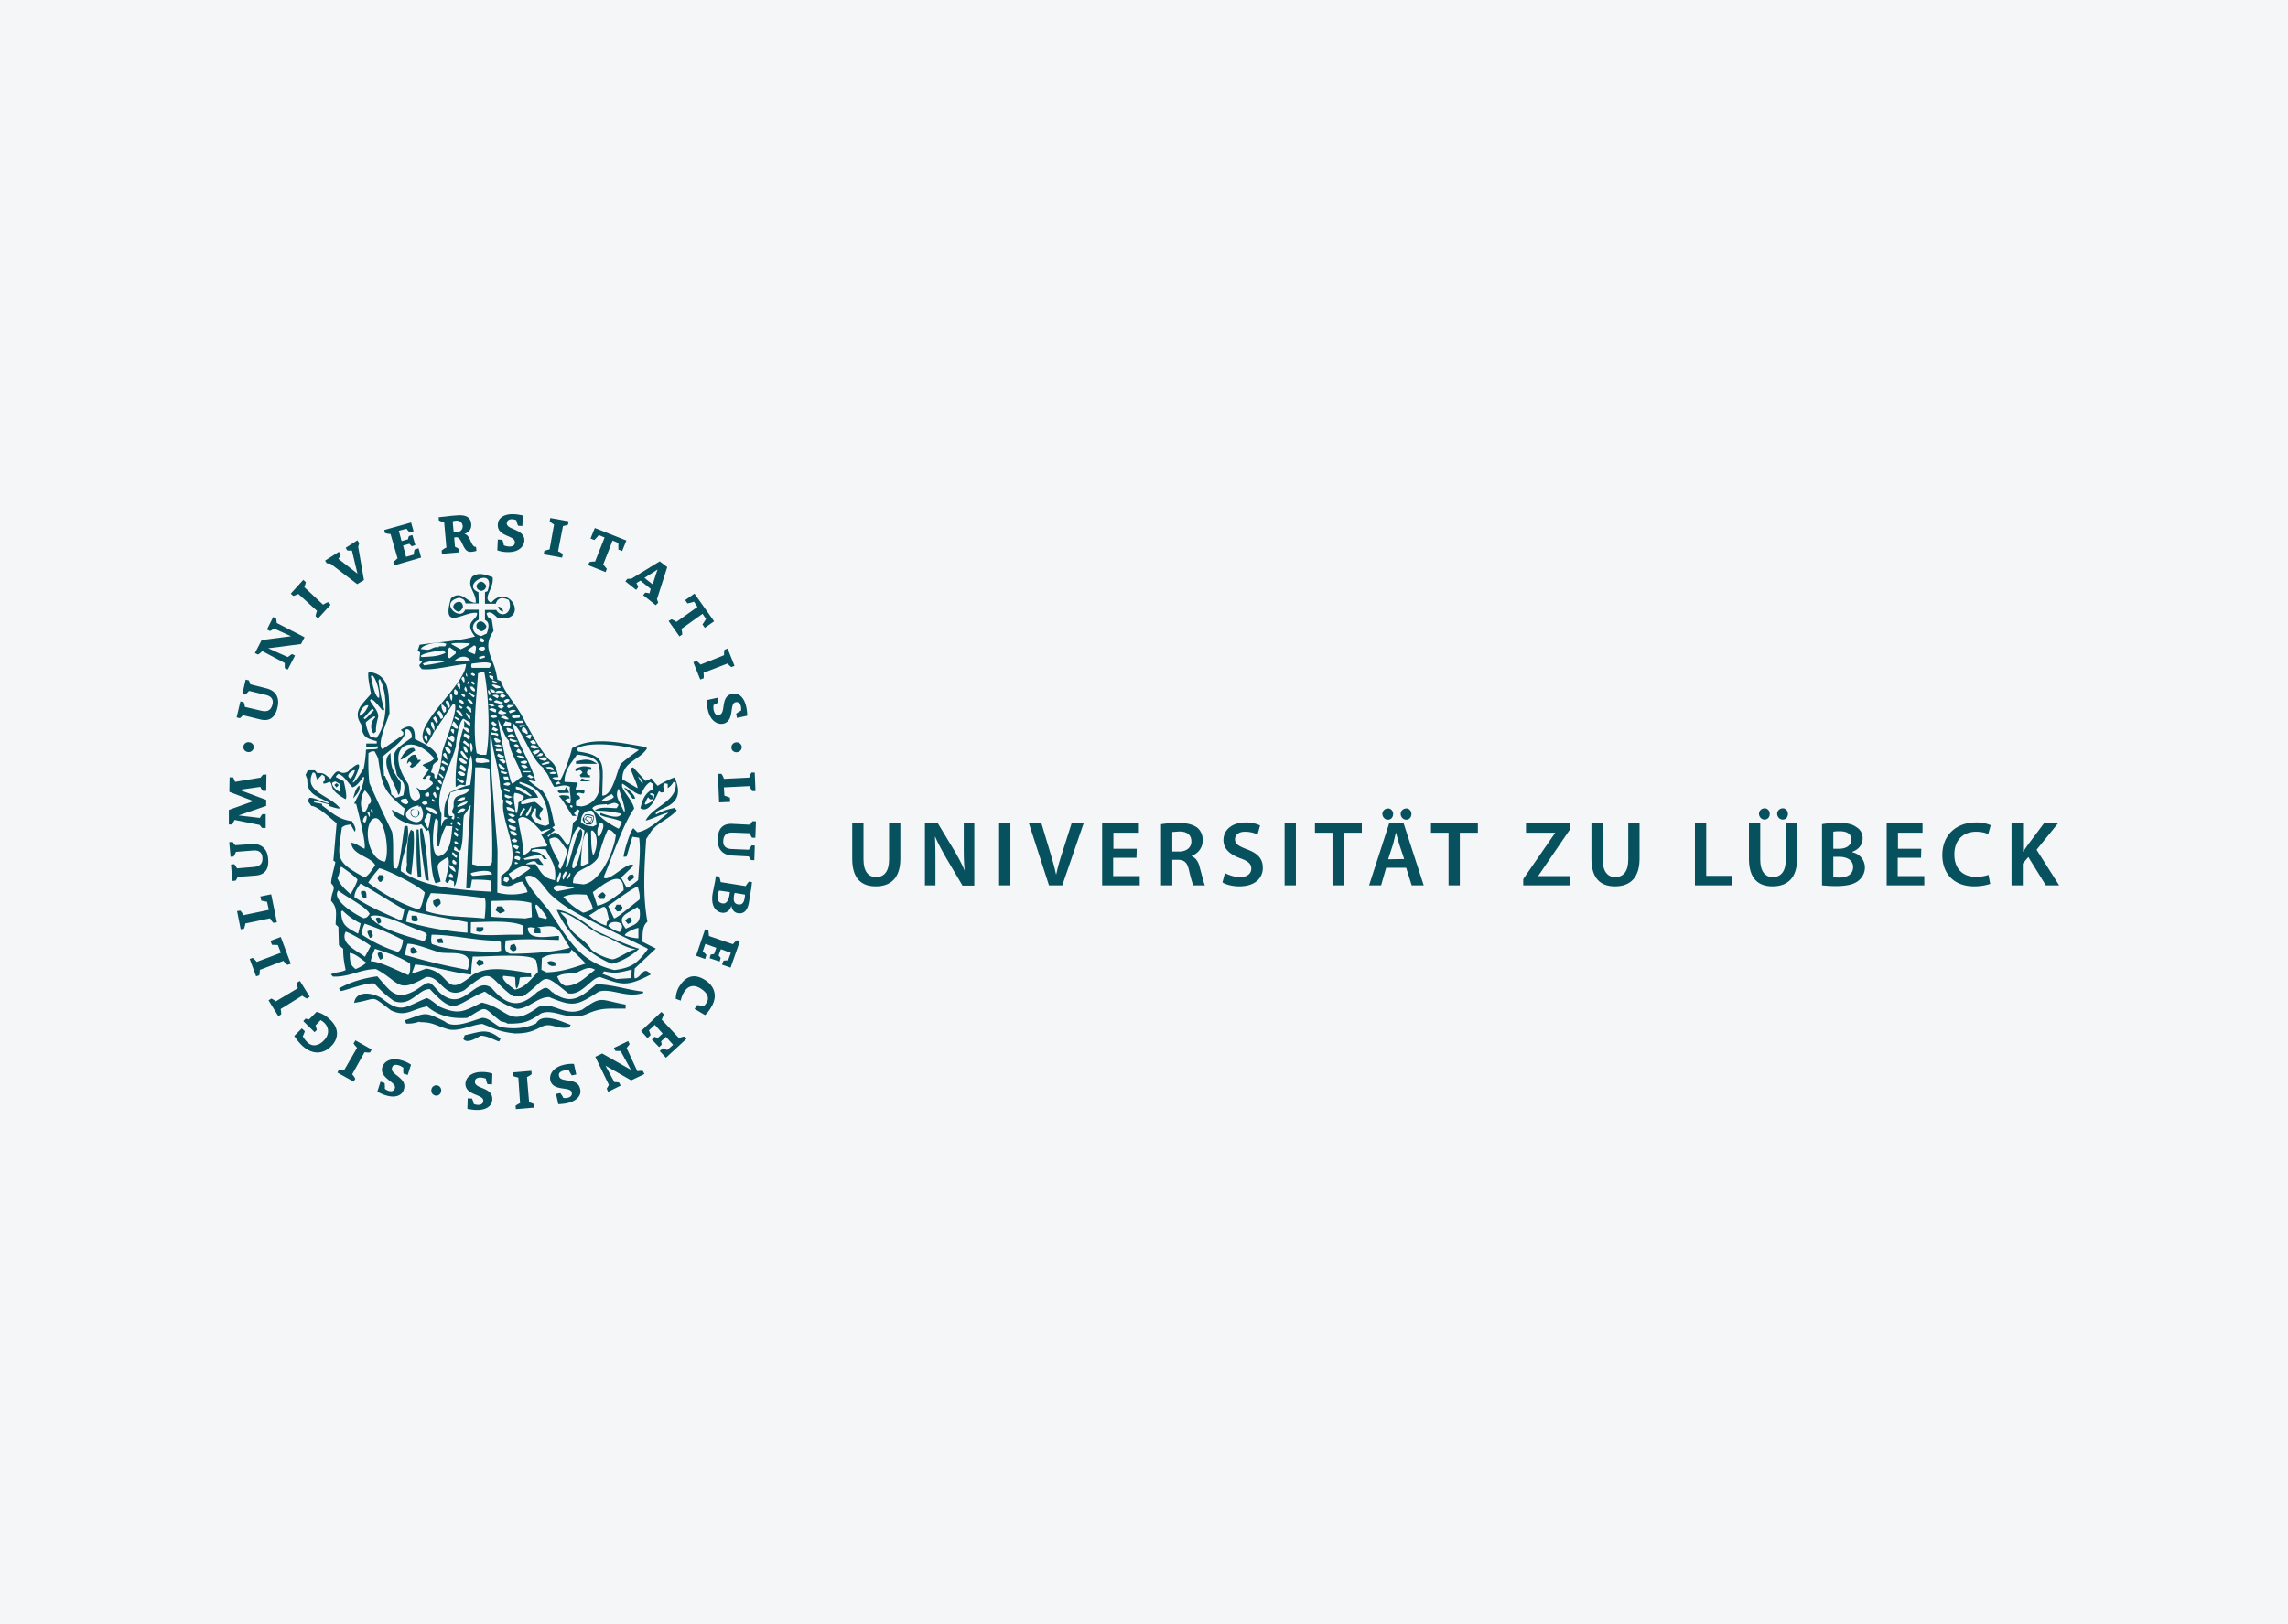 <?xml version="1.0" encoding="UTF-8"?>
<svg xmlns="http://www.w3.org/2000/svg" xmlns:xlink="http://www.w3.org/1999/xlink" width="345" height="245" viewBox="0 0 91.28 64.82">
  <path fill="#f5f6f7" d="M0 0h91.28v64.82H0z"></path>
  <g fill="#07505e">
    <path d="M37.32 35.33v-.88c0-.41 0-.74-.02-1.06h.01c.12.28.29.58.44.85l.65 1.1h.47v-2.48h-.42v.86c0 .38 0 .7.04 1.03a7.38 7.38 0 0 0-.43-.83l-.64-1.06h-.52v2.47z"></path>
    <path id="b" d="M39.86 32.86v2.47h.45v-2.47z"></path>
    <path d="m42.38 35.33.85-2.47h-.48l-.36 1.13c-.1.3-.19.6-.25.9h-.01c-.06-.3-.15-.6-.24-.9l-.34-1.13h-.5l.8 2.47z"></path>
    <path id="c" d="M45.35 33.87h-.93v-.64h.98v-.37h-1.43v2.47h1.5v-.37h-1.06v-.73h.93z"></path>
    <path d="M47.01 32.84c-.26 0-.51.02-.69.05v2.44h.45v-1.02H47c.26.01.37.11.44.44.07.3.13.5.17.58h.46c-.05-.1-.11-.38-.2-.69-.05-.24-.16-.41-.34-.48.24-.09.45-.3.45-.62a.63.63 0 0 0-.2-.5c-.18-.14-.42-.2-.77-.2zm.04.34c.3 0 .48.13.48.4 0 .24-.19.4-.49.4h-.27v-.78l.28-.02zm1.72 2.03c.13.09.4.16.67.16.64 0 .94-.34.94-.74 0-.36-.2-.58-.64-.74-.33-.13-.47-.21-.47-.4 0-.15.12-.3.4-.3.24 0 .41.07.5.11l.1-.36a1.3 1.3 0 0 0-.58-.12c-.54 0-.88.3-.88.7 0 .36.26.58.67.73.31.11.44.22.44.41 0 .2-.16.34-.45.34-.23 0-.45-.08-.6-.16z"></path>
    <path id="d" d="M53.16 35.33h.45v-2.1h.72v-.37h-1.87v.37h.7z"></path>
    <path d="m55.42 32.86-.8 2.47h.48l.2-.7h.8l.22.7h.48l-.8-2.47h-.58zm.27.36.13.46.2.6-.64.01.2-.61.11-.46z"></path>
    <path id="e" d="M55.37 32.71c.13 0 .21-.1.21-.23 0-.12-.09-.22-.2-.22-.13 0-.23.1-.23.22s.1.23.22.23z"></path>
    <path d="M60.77 35.33h1.87v-.37h-1.27v-.01l1.25-1.83v-.26h-1.74v.37h1.16v.01l-1.27 1.84zm6.85 0h1.47v-.38h-1.02v-2.1h-.45zm5.73-2.49c-.26 0-.52.02-.66.05v2.44c.12.01.3.03.55.03.46 0 .75-.08.92-.23.14-.12.24-.3.24-.51a.62.62 0 0 0-.5-.61v-.02c.27-.1.41-.3.41-.53a.5.5 0 0 0-.26-.46c-.16-.12-.37-.16-.7-.16zm.04.33c.29 0 .47.1.47.34 0 .21-.18.36-.5.36h-.22v-.68c.04-.01.12-.02.25-.02zm-.25 1.02h.22c.31 0 .57.12.57.41 0 .31-.27.42-.56.42l-.23-.01v-.82zm6.19.72c-.12.05-.31.08-.5.08-.54 0-.86-.34-.86-.89 0-.6.37-.91.87-.91.2 0 .37.04.48.1l.1-.36a1.4 1.4 0 0 0-.6-.11c-.76 0-1.33.49-1.33 1.3 0 .76.48 1.25 1.27 1.25.3 0 .53-.06.64-.1zm.92.42h.45v-.87l.22-.26.7 1.13h.53l-.9-1.42.85-1.05h-.56l-.65.87-.18.26v-1.13h-.46z"></path>
    <use xlink:href="#a" transform="translate(29.49)"></use>
    <use xlink:href="#a" transform="translate(35.775)"></use>
    <use xlink:href="#b" transform="translate(11.39)"></use>
    <use xlink:href="#c" transform="translate(31.3)"></use>
    <use xlink:href="#d" transform="translate(4.63)"></use>
    <use xlink:href="#e" transform="translate(.73)"></use>
    <use xlink:href="#e" transform="translate(15.025 -.005)"></use>
    <use xlink:href="#e" transform="translate(15.75 -.005)"></use>
    <path id="a" d="M34 32.86v1.41c0 .78.36 1.1.94 1.1.6 0 .98-.34.98-1.1v-1.41h-.45v1.44c0 .48-.2.7-.52.7-.3 0-.5-.22-.5-.7v-1.44z"></path>
    <path id="f" d="M10.12 29.84a.2.2 0 0 1-.23.17.2.2 0 0 1-.18-.22.2.2 0 0 1 .23-.17c.11.01.2.11.18.22z"></path>
    <path id="g" d="m9.99 27.31.64.16c.4.1.53.4.44.76-.1.46-.37.56-.69.48l-.69-.17a.58.58 0 0 1-.12.12l-.13-.03.15-.64.13.03a.7.7 0 0 1 .05.19l.64.15c.24.06.4 0 .46-.25.05-.2-.05-.33-.27-.38l-.67-.16c-.03.06-.1.1-.14.15l-.12-.03.13-.57.13.03Z"></path>
    <path id="h" d="m11.04 24.86 1.11.57-.14.27-1.31.17.78.35.17-.12.12.06-.29.56-.12-.06v-.2l-.9-.48a.6.6 0 0 1-.17.14l-.12-.06.27-.52 1.17-.15-.68-.31a.56.56 0 0 1-.16.1l-.12-.06.25-.5.12.07z"></path>
    <path id="i" d="m12.69 24.68-.1-.09a.78.78 0 0 1 .06-.21l-.75-.68a.84.84 0 0 1-.2.08l-.1-.09.5-.55.1.09a.87.87 0 0 1-.06.2l.75.7a.76.76 0 0 1 .2-.1l.1.1z"></path>
    <path id="j" d="m15.73 22.56-.04-.13.17-.15-.28-.97a.85.85 0 0 1-.22-.04l-.03-.12 1.07-.3.1.35-.16.04a.73.73 0 0 1-.12-.14l-.31.08.11.41.26-.07c0-.04.02-.1.04-.13l.13-.04.12.4-.14.05-.1-.1-.25.07.12.45.31-.09a.7.7 0 0 1 .03-.2l.16-.05.1.37z"></path>
    <path id="k" d="M20.23 22.03c-.13 0-.28-.03-.39-.07l.02-.43.18.01a.9.9 0 0 1 .06.22.6.6 0 0 0 .22.05c.12 0 .22-.04.22-.16.02-.3-.7-.22-.68-.71 0-.26.24-.44.64-.42.11 0 .26.03.36.05l-.02.42-.17-.01a.97.97 0 0 1-.07-.22.49.49 0 0 0-.17-.04c-.13 0-.2.05-.21.16-.02.27.72.22.7.7-.02.26-.27.47-.69.45z"></path>
    <path id="l" d="M24.67 21.93v-.26l-.23-.1-.38.97c.06.04.1.1.15.16l-.05.13-.7-.28.06-.12a.74.74 0 0 1 .22-.02l.38-.96-.23-.1c-.04.06-.12.14-.18.2l-.15-.06.17-.42 1.26.5-.17.42z"></path>
    <path id="m" d="M28.64 30.88h.14c.04.05.08.12.1.2l1.01-.05a.78.78 0 0 1 .09-.2h.13l.03.74h-.13a.82.82 0 0 1-.1-.2l-1.03.05.02.33.22.08.01.17-.44.02z"></path>
    <use xlink:href="#f" transform="rotate(165 19.65 31.1)"></use>
    <use xlink:href="#f" transform="rotate(90 6.81 40.41)"></use>
    <use xlink:href="#g" transform="rotate(169 19.6 31.7)"></use>
    <use xlink:href="#g" transform="rotate(-18 29.95 32.43)"></use>
    <use xlink:href="#h" transform="rotate(-143 20.75 31.86)"></use>
    <use xlink:href="#i" transform="rotate(58 19.5 31.52)"></use>
    <use xlink:href="#i" transform="rotate(-137 20.5 32.03)"></use>
    <use xlink:href="#i" transform="rotate(-103 20.6 32.43)"></use>
    <use xlink:href="#i" transform="rotate(-74 22.54 32.45)"></use>
    <use xlink:href="#j" transform="rotate(125 18.15 33.05)"></use>
    <use xlink:href="#j" transform="rotate(153 18.92 32.75)"></use>
    <use xlink:href="#k" transform="rotate(75 20.13 30.4)"></use>
    <use xlink:href="#k" transform="rotate(165 20.02 32.41)"></use>
    <use xlink:href="#k" transform="rotate(179 19.65 32.4)"></use>
    <use xlink:href="#k" transform="rotate(-165 19.47 32.45)"></use>
    <use xlink:href="#l" transform="rotate(33 21.3 29.09)"></use>
    <use xlink:href="#m" transform="rotate(162 19.52 33.32)"></use>
    <use xlink:href="#m" transform="rotate(171 19.61 33.15)"></use>
    <use xlink:href="#i" transform="rotate(116 19.63 30.23)"></use>
    <path d="M26.91 31.03c-.08 0-.59.26-.67.33-.4-.43-.12-.3-.49-.2l-.49-.54-.1.04c0 .1.32.74.27.79l-.6-.35c-.02-.7.69-.76.98-1.23l-.04-.06c-.96-.15-2.09-.45-2.95.05-.04.23-.4 1.3-.52 1.3l-.26-.1c.01-.06.19-.05.24-.05-.1-.38-.11-.5-.4-.72-.47-.56-.76-1.19-1.1-1.8-.26-.45-.67-.89-.8-1.32a2.65 2.65 0 0 0-.13-.04 8.29 8.29 0 0 1-.04-.2c-.12-.7-.6-1.07-.12-1.75l-.07-.45c-.17-.1-.15-.1-.21-.25.15-.13.32.06.45.19 1.3.17.46-1.47-.26-.62-.4-.17.13-.55.05-1.02-.3-.1-.55-.21-.81-.02-.25.4.17.62.14 1.04-.33.03-.56-.54-.99-.17-.4 1.36.54.49 1.04.58.04.3-.57.32-.08.94-.73.2-1.49.22-2.21.33l-.08.24.1.06c0 .1-.03.2-.02.33l.1.04c-.07.14-.2.1-.01.3.46.06 1.25-.16 1.76-.2 0 .86-2.36 2.6-1.57 3.2.15-.18.26-.44.3-.5.08-.1.66-1 .76-1.11l.07.03c.1.3-.38 1.45-.5 1.86-.05.36-.07.77-.26 1.1-.15-.1.06-.18-.2-.26.14-.33-.02-.24.3-.48-.04-.48-.64-.68-.94-.85.02-.55-.21-.6-.56-.36l.1.09v.1l-.83.58c-.26-.17.22-1.2.28-1.44-.03-.87 0-1.54-.83-1.65-.07.13.06.67.09.88-.36.43-.74.7-.39 1.22.05.48.16.55.62.67v.09h-.42v.14c.09.04.34-.02.46-.03v.09c-.09.05-.35.02-.47.05-.01.25-.04.49-.09.74-.06.1-.38.63-.44.56.28-.56.47-1.05-.2-.42-.4.18-.3-.3-.68.28-.27-.21-.26-.24-.53-.23l-.1-.11h-.28l-.09.18.07.18c-.02.63.42.67.88.94-.07.08-.61-.24-.8-.2a2.3 2.3 0 0 0-.06.12l.14.2c.28.02.74.48 1.01.69l-.13 1.5c.03 0 .05.03.08.05-.04.22-.17.63-.17.85.23.21.01.3 0 .7.26.28.19.5.18.94l.11.1.02.73.17.14c0 .3.03.52.1.85-.2.1-.38.07-.59.17l.08.09c.65.03 1.11-.3 1.72-.3.99.53.82 1 2 .32.58-.08.73.95 1.53.52 1.2-1 .9-.5 1.94.25h.4c1.03-.73.66-1.05 1.8-.12.55.1.93-.65 1.27-.65.89.32 1.07.39 2.02-.1-.3-.4-.37.15-.64.15-.03-.15 0-.26 0-.39l.84-.79v-.01l-.53-.27c.01-.3-.02-.62.2-.8-.2-1.07-.12-2.23-.05-3.3l.22-.34c.3-.35.68-.45 1-.8l-.09-.1c-.3.06-.48.12-.74.26-.12-.3 1.32-.19.74-1.48zm-9.87-1.67.02.2h-.04c-.11-.1-.1-.12-.08-.21.04-.01.04-.01.1.01zm.13-.02c-.12-.05-.14-.17-.17-.24l.05-.06c.2.04.12.3.12.3zm.1-.52c.05.12.07.15.06.35-.12-.17-.13-.19-.14-.35Zm.1-.24.1.2c-.03.12-.03.12-.04.11l-.16-.23zm.15-.23c.06.07.16.14.15.3a.34.34 0 0 0-.08.05l-.15-.27zm.27-.12v.16a.92.92 0 0 0-.08.06c-.1-.19-.09-.18-.1-.33.12 0 .08.08.18.11zm.16-.03c-.02.02-.04.06-.07.06l-.1-.25a.24.24 0 0 1 .03-.05c.1.01.12.07.14.24zm.06-.24a.4.4 0 0 1-.06-.22.82.82 0 0 1 .05-.06c.08.05.04.31.01.28zm6.02 10.9.07-.1c.45.1.62.05 1.1-.07l-.01.34-.6.04zm-2.2-2.61c-.19-.25-.87-.97-.87-1.27.37-.18.7.36.93.64.56.57 1.28.91 2 1.28 1.93.94 1.93.94 1.96.97-.44.6-.67.75-1.34.84-1.43-.34-1.84-1.26-2.67-2.46zm2.11-3.73c.2.11.58.13.87.27-.03.07-.08.22-.13.28-.4-.2-.79-.48-1.05-.82.12-.16.4-.14.58-.16v.03c.24-.05.3-.15.47 0l-.08.13c-.26 0-.7-.08-.87.1.37 0 .66.03 1.05.12-.08.27-.69.01-.83-.03v.08zm.74-1.05c.04.09.37 1.07.2.89-.15-.38-.38-.57-.2-.89zm-.66.51-.02-.03c.14-.13.23-.18.41-.26l.08.11c-.07.12-.35.16-.47.18zm-5.07-4.72c-.01.03-.03.06-.05.07a1.24 1.24 0 0 0-.1-.07.1.1 0 0 1 .03-.07c.03 0 .07.03.12.07zm0-.31a.76.76 0 0 0-.06.03l-.1-.06v-.03c.07-.05.05-.05.16.02zm-.66 1.23.02-.04.14.08c0 .04-.03.06-.06.06a.42.42 0 0 1-.1-.1zm.17.4a.15.15 0 0 0-.05.02l-.22-.23c.09-.09.23.06.27.2zm-.15-.57.04-.1c.05.03.16.05.15.17l-.04.02-.15-.1Zm.45.83v.12l-.02.01c-.12-.07-.17-.16-.22-.2v.26c.09.02.19-.01.18.18l-.03.03-.19-.17a7.5 7.5 0 0 0-.3 2.34c.17-.12.17-.1.39-.07.06-.4.1-.85.22-1.2.11.34.02.79-.03 1.18-.34.08-.53.18-.81.3-.16.33-.25.5-.23.98l.12.03v.04c-.16.02-.18.16-.23.3h-.01c-.01 0 .02-.45.01-.5-.34-.8.42-1.96.58-2.71.01-.25.12-.98.3-1.08zm-1.34 4.93h.1c.06-.33.13-.53.27-.81l.26.01c-.05.42-.05 1.08-.55 1.2-.37-.06-.19-1.4-.12-1.51l.1.08c0 .32-.04.67-.06 1.03zm.04-1.33a.16.16 0 0 1-.06.06 1.4 1.4 0 0 1-.4-.23l.01-.06c.17.02.3.04.45.23zm-.13-.44-.1-.07.01-.05c.01 0 .1.04.12.1zm-.63.14.01.07a.5.5 0 0 1 .06-.04c.16.2.17.64-.18.64-.65-.15-.42-.59.11-.67zm-.5-.04c-.25-.06-.33-.23.02-.23.05.1.14.18-.03.23zm.63-.06.12-.1c.05.03.08.01.11.13-.04.04-.1.04-.13.05-.1-.06-.1-.06-.1-.08zm.13-.36.13-.07c.03.05.03.05.04.12a.34.34 0 0 0-.03.06h-.02l-.11-.02zm.11.77.12.05c0 .01-.08.6-.12.56-.19-.4-.18-.24 0-.61zm1.58-.47c0 .13-.29.2-.38.22l-.04-.03a.88.88 0 0 1 .42-.19zm-.12-.07c-.06.01-.24.08-.27.07l-.02-.05c.12-.06.16-.13.32-.11zm.04.39a.46.46 0 0 1-.31.16l-.03-.05c.1-.08.2-.22.34-.11zm-.34.3c.03.01.06.02.12.07h-.02l-.1-.05v-.01zm.16.31a.05.05 0 0 1-.05.03l-.11-.07v-.06c.07-.06.1.01.16.1zm-.1.2a.41.41 0 0 0-.04.04 1.8 1.8 0 0 1-.08-.07v-.05zm-.15.08c.21.1.11.22.1.2-.12-.08-.17-.1-.1-.2zm.14.45-.02.06a.95.95 0 0 0-.1-.02l-.04-.09c.06-.04.08-.02.16.05zm-.18-.94h-.02a1.8 1.8 0 0 0-.06-.03c0-.07.02-.07.05-.1l-.15-.01c-.12-.4-.05-.56.05-.93.24-.08.47-.16.75-.16l.02.03c-.24.38-.68.06-.64.68-.03.17-.14.21.02.32 0 .07.03.12-.02.2zm-.05.11v.07a.32.32 0 0 0-.04.05 1.11 1.11 0 0 1-.05-.1zm.18 1.33v.07c-.01.02-.01.02-.03.02-.1-.05-.12-.1-.16-.16v-.06c.1.02.1.08.2.13zm-.02.27-.01.08h-.06c-.1-.02-.08-.08-.1-.12.06-.1.06-.06.17.04zm-.04.39c-.12-.07-.26-.16-.26-.28.1 0 .28.12.26.28zm-.09.23h-.1l-.08-.08a.3.3 0 0 1 .08-.1c.06.06.1.06.1.18zm-2.72-.65h-.04c-.59-.1-.82-1.22-.51-1.64.49-.5.77 1.22.55 1.64zm-.52-1.94a3.96 3.96 0 0 0-.05-.11.69.69 0 0 1 .06-.08c0 .02.05.25 0 .19zm-.11.15-.08-.17.07-.04c.04.04.05.26 0 .21zm2.22 3.03c-.04.12-.12.67-.27.67a6.95 6.95 0 0 1-1.99-1.07c.14-.21.28-.39.44-.57.16 0 1.56.66 1.82.97zm-2.57-.36c.56.3 1.14.7 1.75 1.03-.02.14-.06.29-.11.44h-.03c-.66-.29-1.27-.55-1.85-.93 0-.22.14-.39.24-.54zm-.4.42c-.26-.24-.39-.35-.52-.64.1-.17.07-.3.15-.46.23.16.42.29.65.51 0 .13-.27.59-.27.59zm.8.89c.37-.2 1.57.44 2.1.61.22.1.16.15.05.38h-.02c-.42-.15-1.9-.48-2.14-1zm1.3.94c0 .1-.08.47-.22.47a5.38 5.38 0 0 1-1.43-.69c0-.13.06-.33.12-.43.52.18.99.37 1.53.65zm2.57 1.19a22.54 22.54 0 0 1-2.48-.59c0-.16.04-.31.09-.45.35 0 .93.25 1.3.35.49.07 1.4-.14 1.09.7zm-1.42-1.03c-.05-.1-.02-.3-.01-.37.83 0 1.68.22 2.56.24.07 0 .13 0 .2.06l.01.34-.25.06c-.82-.06-1.75-.04-2.51-.33zm1.42-.87v.42h-.03a12.1 12.1 0 0 1-2.42-.44c.03-.2.06-.3.12-.45.77.2 1.53.31 2.33.47zm-1.67-.46c0-.23.1-.5.21-.7.68.03 1.43.1 2.14.2.09.05.01.82 0 .81-.77-.08-1.66-.05-2.35-.3zm3.89.6c.01.1.02.24 0 .36h-.5c-.44 0-1.2.07-1.59-.07l.01-.43c.55 0 1.59-.1 2.08.14zm1.86.88c-.62.19-1.75.24-2.37.24-.28-.09-.2-.28-.19-.53.7-.08 1.42-.04 2.13-.02v-.16c-.36 0-1.24.22-1.24-.32.07-.05.17-.02.29 0l-.07.13.06.08h.23l-.02-.2-.12-.03c.86-.13.76-.05 1.3.8zm-.94-1.15-.29-.07c-.07-.2-.2-.5-.1-.5.04-.01.37.39.42.52zm-2.17-.72c.53 0 1.04-.06 1.58.08l.02.57-.27.05c-.47-.03-.93-.02-1.37-.07 0-.2-.02-.5.04-.63zm.64-3.23v-.02c.14-.07.14-.05.32.08v.02l-.06.05a.44.44 0 0 1-.26-.13zm.05.2.27.09v.12h-.08c-.13-.03-.23-.12-.19-.21Zm-.05-.44c.11 0 .15-.03.29.07l-.08.07a.5.5 0 0 1-.21-.14Zm-.01-.15-.05-.11c.1-.04.2.03.33.1v.06l-.04.01zm-.07-.3v-.1c.1-.02.16.04.26.13l-.08.08a6.66 6.66 0 0 1-.18-.12Zm-.04-.23v-.1l.3.1c-.05.04-.14.05-.17.06zm-.03-.26c-.04-.15.17-.03.22 0 0 .01 0 .08-.02.07zm-.03-.25c.06-.03.17-.11.27-.03v.05l-.07.04c-.08 0-.17-.02-.2-.06zm0-.3h.18l.04.1-.05.05-.13-.02a3.08 3.08 0 0 0-.04-.13zm-.1-.16v-.07l.27.07c-.04.04-.05.06-.1.06l-.18-.06zm-.1-.31.03-.05.25.2a.23.23 0 0 0-.05.06h-.03c-.15-.06-.15-.13-.2-.21zm.22-.05-.2-.15.17-.03.1.09c0 .06-.05.08-.07.09zm-.26-.3c0-.07.02-.06.04-.1l.24.12c-.05.06-.1.04-.15.05zm-.05-.2-.01-.08h.23l.04.1h-.04zm-.07-.23c.1-.03.17-.06.29.02a.16.16 0 0 1-.1.06zm-.02-.25c.08-.08.17 0 .28.08a.35.35 0 0 0-.05.06h-.14zm.17-.77c.12.16.27.74.43.83.04.5.39.92.53 1.44-.11.06-.33.27-.4.28-.12-.12-.52-2.25-.56-2.55zm1.03 3.06c0 .13-.13.18-.22.25 0 .12-.02.26-.05.4l-.03.01-.03-.01c0-.18-.14-.67-.03-.79.13.02.21.04.36.14zm-.32-.3v-.09c.25.02.4.17.63.36a.05.05 0 0 1-.05.03zm.06 1.8c0 .03-.05.06-.08.07-.17-.02-.15-.07-.22-.19.13.01.16 0 .3.12zm-.1.18.1.08-.04.07h-.13l-.07-.09Zm.16.32c0 .02-.06.12-.07.12-.11-.05-.14-.1-.18-.16.1-.02.12-.03.25.04zm.04.23v.03h-.03l-.16-.04c.06-.04.1-.06.2.01zm.02.22c0 .03-.03.11-.05.1l-.18-.06v-.07c.04-.05.16-.06.23.03zm-.21.17c.03 0 .05-.01.11.04v.02a.14.14 0 0 1-.08.02h-.04v-.08Zm.61.25c-.04.06-.7.48-.71.48l-.16-.26c.26-.15.57-.45.87-.22zm-.87.38c0 .02 0 .05.02.08l-.09.1-.13-.06c.02-.17.04-.16.2-.12zm.54.15c.1.13.15.22.22.42a2.23 2.23 0 0 1-1.21.02l.01-1.66c-.03-.65-.42-4.58-.25-4.76.04.09.25 0 .28.12 0 .02-.02.03-.03.05-.11-.06-.15-.05-.26-.05.07.7.31 1.3.36 2.04.02.19.12.26.08.5l.06.09c-.18.69.73 2.06.18 2.78a12 12 0 0 0-.28.23v.34c.47.17.4-.06.84-.12zm-1.1-7c0-.02-.08.01-.09.02l-.16-.08c.03-.02.12-.08.26.05zm-.13-.21c-.03-.01-.11-.04-.11-.07.07-.07.05-.08.16.02zm-1.34 2.85c.07-.08.21-.02.3.07a.31.31 0 0 0-.04.07h-.12l-.14-.11zm.26.36v.02a.38.38 0 0 0-.07.06l-.21-.13v-.08zm.02-.39c-.16-.08-.25-.16-.15-.28.03.02.3.17.15.28zm-.26-.5c.08-.1.23.03.34.12v.06l-.08.01c-.15-.03-.2-.13-.26-.2zm.16-.32c.07.08.36.44.15.33-.05-.04-.34-.33-.15-.33zm.13.05c-.09-.14-.08-.15-.07-.26.06.04.16.13.16.27zm-.1-.4a.48.48 0 0 1 .06-.07l.2.16s-.03.08-.05.08l-.22-.17zm.02-.26a.41.41 0 0 1 .05-.1l.21.1c0 .04-.02.18-.03.17zm.31.29c.06.11.09.28 0 .37-.01-.03-.1-.37 0-.37zm.23.57c.15.03.3.04.48.12v.08c-.1 0-.2.02-.28.03a5.1 5.1 0 0 0-.22-.02c-.07-.12-.03-.12.02-.2zm.5.46c.03 1.23.14 2.48.1 3.72l-.05.12c-.16.05-.36.02-.5.03l-.24-.06.12-3.87c.21 0 .33-.01.58.06zm.27-2.36a.6.6 0 0 0-.01.1h-.06l-.22-.1.07-.06c.13 0 .19.05.22.06zm.03.29c-.02.03-.13.04-.17.04-.01-.02-.1-.04-.11-.06a.7.7 0 0 1 .23-.07zm-.21.21a.38.38 0 0 1 .06-.03l.14.12a.81.81 0 0 0-.06.06c-.09-.02-.17-.06-.14-.15zm.25.29c0 .04-.1.08-.1.08l-.15-.08a.62.62 0 0 1 .07-.1zm-1.02 5.84c-.07-.06-.07-.07-.06-.11.17-.05.8-.2.84.06-.26 0-.56.05-.78.05zm-.27-6.51c.03 0 .13.1.18.14v.11h-.02c-.07 0-.15-.24-.16-.25zm.02-.21c.06-.07.08-.03.19.03l.02.17-.01.01c-.2-.19-.2-.19-.2-.21zm.27-.13h-.04a.93.93 0 0 1-.18-.16c0-.1.2.01.22.16zm-.2-.8h-.02l-.01-.02.03-.09c.05 0 .04.04 0 .1zm.04.35c.02 0 .03-.02.05-.03.05.05.08.1.18.14l-.03.06h-.03a.58.58 0 0 1-.17-.17zm.04-.25h.1c.05.06.15.11.07.2-.13-.07-.13-.1-.17-.2zm.32-.53c.09-.03.13-.05.25-.05.15.7.26 2.42.08 3.3h-.22l-.16-.06c-.18-.94 0-2.25.05-3.19zm.42.66c.04.04.13.17.03.22-.03-.1-.08-.17-.03-.22zm.08-.05.17.08v.08h-.05c-.06 0-.18-.09-.12-.16zm.33.31-.06.08a5.5 5.5 0 0 0-.2-.12c.07-.03.23-.05.26.04zm.18.25-.11.05c-.18-.05-.39-.07-.16-.15zm.03.16c-.04.03-.08.08-.11.08-.1-.03-.11-.06-.15-.1.11-.04.16-.1.26.02zm.09.22-.01.05-.15.04c-.22-.03-.2-.08-.07-.18.07.03.1.07.23.1zm.1.27c0 .02-.07.02-.1.02-.1-.01-.2-.11-.24-.06.1-.14.24-.08.33.04zm.09.16-.01.12h-.07c-.13-.02-.17.02-.23-.04l.1-.16c.06.06.14.03.21.08zm.07.28v.04c-.05.06-.13.04-.2.04l-.06-.15c.08-.03.17.02.26.07zm.1.27h-.28l-.03-.04c.14-.08.16-.1.31.04zm.1.17c-.05.04-.17.04-.2.04l-.13-.07.01-.07.31.1zm.04.22a.25.25 0 0 0-.03.05h-.05a3.02 3.02 0 0 1-.12-.09c.04-.06.14-.09.2.04zm.11.24-.04.04c-.1-.02-.13-.04-.18-.09.03-.03.07-.1.1-.1.03.02.1.07.12.15zm.12.18a.23.23 0 0 0-.04.07h-.04a5.05 5.05 0 0 0-.24-.1c.06-.06.2-.02.32.03zm.1.17v.04c-.02.03-.05.06-.09.06-.1-.01-.15-.01-.18-.08.08-.02.15-.08.27-.02zm.03.24-.12.04c-.07-.04-.17-.08-.14-.13.15 0 .16-.03.26.1zm.1.15.01.05h-.29l.01-.05zm.12.23c0 .02 0 .02-.1.06l-.15-.09.1-.06zm.63 1.89-.15.07c-.33-.08-.4-.1-.57-.4l.13-.3h.07c0 .28-.1.34.2.47 0-.1-.05-.13-.07-.16.01-.12.1-.21.15-.3-.14-.11-.19-.19-.33-.27-.15 0-.46.13-.55.08v-.07c.22-.18.4-.16.68-.18-.14-.35-.46-.42-.75-.57l.01-.06c.87.23 1.1.72 1.18 1.69zm-1.03-.65.08.04a1.1 1.1 0 0 0-.17.28h-.06c.04-.13.09-.23.15-.32zm.3-.07h.02c0 .13-.07.33-.18.4a.8.8 0 0 1-.05-.04zm.8.9c-.15.11-.27.16-.39.23l.25.42a.31.31 0 0 0-.04.06c-.28 0-.4.05-.62.08 0 .1-.2.24-.3.26 0-.51-.14-.96-.21-1.43.27-.3.72.28.93.49.13-.06.22-.08.37-.11zm.16 2.05h-.03c-.44-.09-.5-.28-.74-.63h-.38v-.02c.58-.27.22.07.69.04l-.19-.25-.55.05-.05-.05c.27-.08.36-.13.7-.13l.11.15h.13c-.28-.27-.3-.27-.62-.31v-.04c.1-.08.4-.04.56-.04.23.46.44.65.37 1.23zm2.06 1.81h-.03c-.3-.1-.45-.21-.67-.4.7-.42.63-.55.8.18-.1.07-.1.1-.1.22zm.53.26h-.02c-.2-.06-.31-.13-.44-.23 0-.26.81-.25.46.23zm-1.47-.77c-.35-.2-.53-.36-.79-.63.3-.14.6-.1.93-.09.04.08.28.46.24.59-.1.03-.3.13-.38.13zm-1.05-.85c-.04-.04-.12-.06-.12-.12.01-.24.57-.06.84-.02zm.53-.74h.01c.03.1-.03.15-.1.25l-.03-.06zm-.26.28c-.1-.14.02-.24.08-.34l.07.04zm-.2.1h-.01c-.02-.02-.03-.03-.05-.03 0-.14.08-.26.12-.38l.04.04c0 .13-.03.24-.1.36zm-.36-1.73c.38-.19.41.09.72.46 0 .13-.26.76-.28.74-.14-.1-.07-.16-.04-.25-.13-.27-.4-.67-.4-.95zm1.17-.49.23.15s-.23 1.62-.47 1.5c-.15-.17.6-1.38.31-1.56-.21.19-.36 1.15-.54 1.53-.06 0-.04-.02-.05-.03.08-.4.2-1.35.52-1.59zm.32.19c.1.37.06.87.08 1.26l-.27.12-.05-.04c.03-.37.02-1.06.24-1.34zm-.23-.37c0-.3.14-.48.44-.46.13.16.15.3.18.56l-.14.07c-.25-.03-.32-.04-.48-.17zm.44.32c.26.14.22.7.06.98h-.02c-.09-.24-.07-.7-.08-.94zm.32-.3c.27 0 .05.4-.01.53h-.09c-.02-.28 0-.31.1-.53zm.63.5c-.07.62-.6 1.86-1.29 1.96l-.42-.05c0-.62.64-.5.99-1 .13-.4.23-.78.4-1.13.15 0 .19.08.32.22zm.31 2.2c-.31.23-.68.55-1.05.61l-.18-.54c.3-.2 1.23-1.04 1.23-.07zm.57-.14c.03.16.1.31.06.51-.2.14-.86.72-1.01.75l-.24-.5c.17-.11 1.1-.81 1.19-.76zm-.48 1.67c-.4-.5.02-.58.45-.86.03 0 .06.07.1.12.06.54-.15.54-.55.74zm.5-.02v.4h-.04a1.7 1.7 0 0 1-.5-.11c-.03-.1.46-.31.55-.3zm-3.24 1.93c.23-.15.46-.1.75-.15.25-.1.5-.3.76-.12-.4.3-.68.64-1.18.64-.21-.08-.25-.2-.33-.37zm-.63-.28.02-.46c.33-.2.7-.16 1.1-.18l.08-.15c.03 0 .48.46.57.55-.6.2-.98.33-1.57.35a4.6 4.6 0 0 0-.2-.1zm-5.16.13.12-.33c.76.06 1.46.32 2.24.4 0-.24.03-.5.06-.72.51.02 2.38-.16 2.53.16.03.14.07.29.07.46-.3.3-.51.63-.92.7-.1-.07-.6-.42-.45-.55l.45.05c.05.17-.01.32.07.46.1-.1.1-.3.13-.44.15-.02.27-.03.46-.02l-.02-.16c-.8-.1-1.62-.33-2.32.07-1.15.99-.84-.1-1.85-.25-.19.06-.4.17-.57.17zm-1.65-.46c.04-.2.1-.34.17-.5.45.15.96.3 1.4.59.01.12.02.37-.07.46-.42-.17-1.13-.55-1.5-.55zm-.84-.33c.2 0 .48.26.66.38-.07.1-.32.22-.42.26-.25-.17-.22-.36-.24-.64zm-.16-.85c.09 0 .87.44 1 .57l-.23.43c-.33-.25-1-.53-.77-1zm-.18-.8.05-.05c.24.23.42.36.73.52l-.1.4h-.02c-.48-.26-.64-.34-.66-.88zm-.12-.85c.28.24 1.13.65 1.26.94-.1.13-.11.15-.25.17-.3-.14-1.31-.73-1-1.11zm.06-4.25v.32c-.15-.09-.3-.2-.3-.36.15-.08.1-.07.3.04zm.44-.21c-.26-.12.09-.37.17-.33a.85.85 0 0 1-.17.33zm.54-.05c-.04.4-.22.68-.4 1.05l.08.01c.03.14.42 1.58.33 1.79-.21-.1-.33-.22-.52-.24 0 .48.79.55.95.9-.11.14-.26.42-.43.48-1.18-.64-1.07-.75-.9-1.99.13-.1.18-.09.35-.12a21.52 21.52 0 0 0 .16.29c.1-.12-.07-.33-.1-.42-.53-.06-.8-.33-1.2-.63v-.06l-.32-.06v-.08l.59.16v.06c.07.02.36.13.45.1-.42-.54-1.46-.64-1.1-1.42.14-.06.12.16.19.27l.19-.2.1.07.02.17a.53.53 0 0 0-.07.04v.08c.26 0 .26-.23.36.17.1.2.3.32.52.45.1-.03-.05-.66-.07-.72l-.31-.16c0-.05.07-.1.1-.13.22.07.36.33.56.54.2-.06.3-.25.43-.42zm.04 1.8h-.03l-.06-.04c0-.1.04-.15.09-.22h.06c0 .09 0 .16-.06.26zm.13-.72c0 .06-.13.38-.2.3-.17-.18-.1-.69.06-.86.1.11.4.44.14.56zm-.2-3.44c.09-.08.28-.34.37-.37l.05.05c-.04.04-.33.36-.37.36a.4.4 0 0 0-.04-.04zm.2-.51c-.09.2-.17.33-.36.42 0-.17.17-.47.36-.42zm.42-.3c-.18-.04-.29-.72-.32-.86l.04-.06c.18.14.33.71.28.93zm-.1 1.6-.24-.05a1.6 1.6 0 0 1-.19-.57s.38-.35.38-.2a.48.48 0 0 0-.07.64l.1-.07c-.01-.24.04-.4.09-.6 0-.27-.25-.45-.33-.66l.05-.04c.16.05.44.47.48.47a.32.32 0 0 1 .04-.05 7.47 7.47 0 0 1-.23-1.16l.04-.06h.02c.32.62.31 1.76-.14 2.35zm1.12 2.81-.04.3-.47-.25.07.18c.14.25.8.53 1.1.4.08.06.14.16.22.27l.07-.05c.14.2.01 1.54.28 2.13.06 0 .14-.04.21-.06-.15-.71-.24-.66.27-.97.15.13-.04.73-.09.97.03 0 .04 0 .05.05h.06l.08-.13.16.08.01.19c.16-.11.21-1.2.19-1.36l-.2-.09.02-.13c.06 0 .1.07.17.16l.07-.02c.14-.42.07-1 .14-1.4.13-.15.18-.24.25-.4h.02c-.1 1.09-.13 2.21-.18 3.32h.17l.06-.35c.24 0 .49 0 .76.04v.44h-.05c-1.17-.07-2.56-.14-3.55-.82 0-.6.39-1.13.27-1.8h-.12c-.06.33-.17 1.47-.3 1.7a.32.32 0 0 1-.14-.03c-.04-.5.02-1-.06-1.44-.31-.65-.63-1.31-.9-1.94-.05-.41-.05-.8-.04-1.2.1-.04.11-.09.25-.06.04.09.1.17.14.3.15 1.05.2 1.28 1.05 1.97zm.28-2.82c-.8.57-.8.55-.58 1.5.29.32.35.31.25.8l-.3.1-.18-.14c-.02-.3-.15-.5-.25-.74h-.04a7.1 7.1 0 0 0-.07-.75c.26-.26.99-.7.92-1.08.11-.11.3.12.25.3zm.85 1.84c-.12.12-.31.3-.5.24l-.16-.1c.1.19.31.46-.06.53-.29-.09-.17-.5-.28-.69-.96-1.43.1-2.1 1.05-1-.08.16-.42.2-.46.28l.24.17c0 .03-.21.3-.24.35.2.1.1-.18.33-.1-.14.27.08.15.08.32zm.1.56-.1-.15c.1-.25.2.18.1.15zm.04-.48c.05.02.09.02.14.1l-.05.07h-.04l-.07-.07zm.08-.26c.03.01.19.1.12.21-.1-.08-.17-.11-.12-.21zm.02-.24c.08.03.12.06.19.17l-.04.03c-.07-.07-.17-.14-.15-.2zm.13-.29c.06.02.08.02.11.15-.04.07-.04.07-.05.06l-.12-.08c0-.1 0-.08.06-.13zm.03-.22.19.13s0 .07-.02.06a8.98 8.98 0 0 1-.22-.1v-.05a.5.5 0 0 1 .05-.04zm.16-.03-.16-.2c.14-.26.2.24.16.2zm-.08-.5h.12c.02.02.21.18.06.26-.16-.1-.13-.14-.18-.25zm.1-.13a.65.65 0 0 1 .04-.1c.04 0 .2.12.12.21l-.17-.11zm.21-.08-.19-.14c.25-.32.33.1.2.14zm-.04-.52.09.02c.02.04 0 .2-.04.16l-.09-.13zm.09-.3c.05.06.16.16.16.29h-.05c-.09-.02-.15-.09-.2-.14l.07-.15zm.06-.19.13.08v.06h-.03c-.12-.07-.12-.07-.14-.1a.12.12 0 0 1 .04-.04zm-.01-1.1.1.1-.02.14h-.05c-.1 0-.07-.16-.07-.2a.28.28 0 0 1 .04-.04zm.2 0c-.1-.09-.1-.1-.13-.19l.03-.03c.03 0 .07 0 .1.02zm.04.25c.05-.11.06-.1.16 0l-.03.07h-.02a2.14 2.14 0 0 1-.1-.08zm.1-.52-.09-.14c.09-.24.17.1.1.14zm.13.35-.04.02c-.09-.11-.07-.1-.03-.2.02 0 .08.11.07.18zm-.02-.73.04.14-.02.01c-.07-.06-.04-.1-.02-.15zm-.5-.45c.14-.18.48-.31.65-.05l-.64.05zm-1.24.08c.11-.07.77-.2.85-.07-.28.06-.55.11-.8.14zm-.09-.3c.1-.13.7-.21.9-.23l.1.1c-.32.16-.65.15-.96.17l-.04-.05zm1.03-.48-.05.09h-.25a.2.2 0 0 0-.01.04c-.17-.05-.3.1-.45.1l-.26-.03c.07-.2.81-.33 1.02-.2zm.13.13.24.16v.09l-.24.19-.06-.04c0-.12-.04-.33.06-.4zm.8-.12a2.1 2.1 0 0 1-.36.2L18 25.7c.06-.07.6-.03.74-.03zm.25.09c0 .06-.02.36-.07.3l-.24-.1-.01-.07a12 12 0 0 1 .25-.18zm.43-.52-.22.1c-.4-.08-.44-.5-.1-.65v-.4h-.54c-.2.5-1.08-.3-.23-.48.16.07.18.04.25.23h.52l-.01-.45c-.76-.3.74-1.1.36-.04l-.1.04v.46h.43c.09-.28.3-.25.52-.15.2.54-.31.75-.5.4h-.45v.4c.22.1.13.36.07.54zm-.1.53.04.08c-.03.03-.06.07-.1.07-.28-.02-.17-.17.06-.15zm.02.43-.2.06-.04-.06c.02-.02.3-.15.24 0zm-.08-.6a2.07 2.07 0 0 0-.13-.05c-.04-.26.32-.05.13.05zm.32.83c0 .08 0 .1-.06.18h-.7c-.03-.1-.02-.1 0-.17.18-.01.6-.1.76 0zm0 .4h-.09a.47.47 0 0 1 .04-.08c.03.02.08.1.05.09zm.12.26c-.12-.05-.2-.1-.18-.17.05-.02.1 0 .17.04-.04.06.02.13.01.13zm.13.13-.02.01a2.62 2.62 0 0 0-.18-.07l.03-.05.17.07zm.13.14v.05l-.17.02-.16-.12c0-.1.3.04.33.05zm.14.21-.01.04h-.3l-.03-.04c.12-.06.15-.07.34 0zm.08.16c-.04.04-.1.08-.14.08l-.1-.06a.81.81 0 0 1 .07-.1c.03 0 .1.03.17.08zm.14.2c-.05.03-.08.07-.14.07-.06 0-.07-.07-.08-.08.09-.05.1-.09.22-.05zm.18.19-.2.1c-.09-.06-.08-.06-.03-.13l.23.01zm.1.2c-.08.04-.22.1-.26.1l-.04-.09c.12-.04.17-.08.3 0zm.14.2-.01.08-.25.02-.07-.07c.09-.09.18-.08.33-.04zm.12.29h-.29l.02-.08.27-.01zm.1.09-.2.08a.96.96 0 0 0-.1-.06.83.83 0 0 1 .3-.02zm.02.33a3.5 3.5 0 0 1-.16-.09c0-.46.4.22.16.1zm.22.05c0 .02-.03.19-.06.17-.09-.03-.13-.08-.16-.1.01-.03.15-.1.22-.07zm.18.37h-.14l-.1-.09c.13-.07.1-.1.23.01zm.12.15-.18.04a2.11 2.11 0 0 0-.17-.05.35.35 0 0 1 .05-.09c.12 0 .14-.01.3.1zm-.16.27-.1-.1c.3-.17.42-.04.1.1zm.32-.04c0 .14-.2.1-.12.1-.03-.01-.11.02-.13.01l.14-.13zm.15.25c-.07.04-.07.04-.11.04-.18-.06-.18-.06-.19-.08.05-.05.34-.13.3.04zm.12.14c-.24.06-.24.06-.29.06l-.04-.04c.08-.02.2-.1.32-.08v.06zm.15.28a.61.61 0 0 1-.31-.12c.34-.08.32.12.31.12zm-.12.14a.23.23 0 0 1-.04-.04c.13-.04.14-.07.3 0-.06.07-.2.04-.26.04zm.15.52c.21 0 .4-.13.63 0-.04.2.07.41.01.66-.1 0-.15-.07-.2-.1v-.03c.07-.06.08-.07.19-.07l-.05-.1c-.13-.02-.3-.05-.39.01.17.16.37.54.54.79H23l-.1-.1.14-.17.08.06c-.1.26-.02.31-.26.48-.02.14-.1 1.02-.24.88-.25-.32-.43-.7-.74-.31l-.04-.04.3-.24-.11-.1.1-.07c-.14-.55-.17-.99-.5-1.4a4.42 4.42 0 0 1-.57-.43c.07 0 .2.06.31.06-.21-.82-.8-1.62-.93-2.34.44.33.74 1.47 1.24 1.8v.08c.2.12.25.43.43.68zm.69.83-.06-.05c.02-.06.02-.06.1-.03v.06zm-.43-.96a2.2 2.2 0 0 0-.17.04l-.04-.05.12-.08zm.65-1.16c.95.12.94.29.9 1.3a.82.82 0 0 1-.73.77l-.21-.03v-.2l.16-.08c0-.17-.15-.12-.15-.18.15-.16.37.14.32-.18h-.34c0-.19.1-.14.07-.28l-.52-.03c0-.48.25-.71.5-1.09zm1.76.36c-.16.22-.32 1.28-.74 1.28h-.01c0-1.2.23-1.6-.96-1.76a.3.3 0 0 1-.05-.12c.47-.31 1.94-.12 2.47.06-.25.17-.49.35-.71.54zm.86.79h-.02c-.08-.1-.12-.19-.16-.27h.01c.03.03.2.17.17.27zm.43.61v-.1l-.13-.06v-.05c.06-.01.1.01.17.05-.03.28-.14.3-.35.4a.2.2 0 0 0-.04-.02c.23-.54.07-.07.35-.22zm.89-.63c.06.75-.9.92-1.2 1.5.14 0 .85-.35.9-.3-.35.27-.8.71-1.23.77l-.16-.16c-.12.08-.39.97-.39 1.14l.12-.01.23-.79.27.04c.07.5-.01 1.15-.04 1.69-.07.06-.4.33-.46.3l-.22-.4.5-.48c-.22-.23-.98.7-1.2.47.28-.64.78-2.14 1.22-2.74-.06-.37-.58-.79-.47-1 .19.1.55.45.74.44.1-.2.17-.38.37-.5l.11.07.02.2c-.32.16-.42.37-.52.77.41.27.7-.68.75-.68.06.05.07.07.17.04.05-.18-.07-.22.05-.35l.12.02v.17a.63.63 0 0 0 .23-.25zm-1.72.63h.1c-.02-.18-.33-.43-.44-.43.1.13.23.26.34.43zm.07 3.13a1.6 1.6 0 0 1-.06-.1c-.15.01-.16.01-.22.17l.06.09c.06 0 .18-.1.22-.16zm-2.33-4.62v.1h.85c-.34-.24-.52-.17-.85-.1zm-.02.29v.1c.15-.01.18-.11.28.06l-.11.1.04.08.37.01v-.08l-.09-.02c-.06-.1-.02-.13 0-.2h.14v-.1c-.32-.07-.35-.05-.63.05zm.25.4c-.03.03-.05.05-.05.11h.41l-.36-.12zm-.62.34-.08.14-.24-.01-.02.05.07.06.39-.01-.1-.23zm-3.18-6.42c-.24-.47-.65.05-.2.2.13-.04.14-.05.2-.2zm0-1.6c-.13-.23-.3-.24-.41 0 .06.13.04.13.2.19.12-.03.16-.06.2-.18zm.46.82c.05.11.04.14.2.2a.2.2 0 0 0-.2-.2zm-1.4.02c0-.48-.72-.03-.19.18.1-.01.15-.1.19-.18zm-1.68 6.1c-.06-.02-.09 0-.12 0l-.07-.2c-.18-.07-.36.16-.36.35l.1-.1.08.08c0 .04-.05.1-.08.13l.1.05c.15-.08.23-.16.35-.3zm-.82-.02c.15 0 .42-.27.6-.36l-.06-.1c-.25-.04-.45.26-.54.47zm.03.93c-.37-.54-.4-.6-.42-1.19-.46.36.17 1.17.31 1.66v.01c.11-.05.1-.4.1-.48zm.4 1.87c-.17.24-.17 1.03-.17 1.33h.01c0 .24-.13.32.14.45h.03c.06-.56.14-1.17.09-1.71a2.28 2.28 0 0 1-.1-.07zm.22-.01c0 .61-.02 1.27.05 1.91h.14l-.11-1.91Zm.14-.03c0 .66.13 1.34.22 2.02l.1.05h.03c-.06-.7-.1-1.42-.27-2.09zm-2.67-1.21c.15-.17.29-.3.25-.51-.14.07-.2.34-.25.5zm-.56-.54c-.15-.04-.02-.13-.19 0l.08.1c.02 0 .08-.08.1-.1zm1.54 6.71c0 .1.03.15.1.27l.1-.06c-.01-.24-.04-.27-.2-.21Zm4.03.26-.12.14.13.12.18-.07c.02-.05-.02-.13-.02-.14zm2.74.1c0 .09.08.13.18.16l.14-.01v-.13c-.12-.06-.22-.08-.32-.02zm3.35-1.58c.04-.12 0-.12-.05-.2-.14.01-.16.12-.2.12l.11.14zm-.41-.46c.08-.17.06-.13-.02-.25h-.16l-.08.15.1.12zm-.68-.48.06-.15c-.14-.2-.12-.1-.32.03l.1.12zm-.75-3.37c-.14.22-.15.2.04.4h.2c.08-.12.11-.19.1-.34-.16-.08-.19-.07-.34-.06zm.32.09a.49.49 0 0 1-.1.27l-.2-.01c-.18-.33.03-.38.3-.26zm-.05.03-.21-.06-.08.13.2.14h.02c.06-.1.07-.12.07-.21zm-.2-.03.18.05c0 .05-.01.09-.05.15h-.02l-.16-.11zm-3.58 3.58c-.02.05-.05.1-.06.16l.16.12c.05 0 .14-.06.2-.08 0-.06-.1-.18-.1-.2zm.68 1.5c-.05 0-.1.03-.15.05l-.03.14.11.1c.24-.02.15-.18.07-.3zM19.28 37h-.27l-.01.16.12.03c.14 0 .19-.07.16-.19zm-2-1.06c0 .13 0 .15.12.26.04 0 .14-.1.18-.14 0-.3-.2-.15-.3-.12zm-.66.6h-.2c0 .17 0 .17.02.2.03.02.03.02.13.03.16 0 .08-.15.05-.23zm.84.93-.03.08.06.08h.19c-.01-.11-.02-.12-.06-.19zm-1.02.59c.05 0 .05 0 .24-.06l-.18-.2c-.06 0-.08.03-.12.05v.16zm-1.6-.9c-.1-.05-.1-.02-.18 0 0 .1.04.15.1.27.17-.05.11-.11.07-.27zm.16-.52c0 .09.03.13.1.23l.1-.06c0-.19-.06-.23-.2-.17zm-.6-1.06c0 .13.02.15.12.28l.1-.05c0-.25-.03-.3-.23-.23zm.8-.38c.14-.17.14-.15.05-.28h-.13c-.07.16-.08.11.02.27h.07zm1.42-2.9c.07.03.1.11.04.26a.62.62 0 0 0-.07.04c-.17-.02-.2-.12-.18-.25.05-.04.1-.05.15-.06-.05 0-.1 0-.16.02-.05.17 0 .29.17.31.2-.05.22-.26.05-.32zm-.06 0h.06a.13.13 0 0 0-.06 0zm7.84 6.16c.37-.07.8-.32 1.1-.6-.63-.2-1.18-.47-1.76-.73-.36-.3-1.09-.82-1.53-.82a4.17 4.17 0 0 0 2.19 2.15zm-1.81-1.8c-.08-.1-.2-.2-.23-.25.34 0 1 .53 1.23.68.18.1.22.14.43.24.46.12.86.51 1.39.55-.23-.02-.77.4-.98.4-.25-.03-.84-.3-.89-.46-.34-.46-.84-.55-.95-1.15zm-7.53 2.3c-.54.07-1.07.22-1.53.48 0 .03.04.07.07.11.3-.06 1.06-.36 1.34-.3.26.29.45.46.78.7.69.24.95-.48 1.43-.48 1.03 1.11.96.62 2.19.1.01 0 .9.65 1.32.69.48-.04.78-.47 1.25-.47.96.4 1.1.35 1.98-.22.51-.15 1.11.28 1.78.05a.49.49 0 0 0-.02-.05c-.63-.07-1.27-.3-1.87-.29-.61.53-1 .83-1.71.34l.01-.02h-.05c-.26-.29-.3-.17-.59-.02-.71.68-1.22.56-1.82-.15-.7-.53-1.1 1.07-2.1.16-.43-.49-.36-.46-.93-.08-.8.45-1 .06-1.53-.54zm-.93 1.06c.98-.15.6-.36 1.47.3.58.28.82-.04 1.44-.16.45.39 1 .5 1.6.46.85-.51.57-.46 1.33.13.07.03.19.03.28.1.58 0 .82-.04 1.32-.4.52-.24 1.08.33 1.83.02.62-.28.89-.21 1.56-.22v-.16c-1.05-.19-.93-.37-1.73.2-.72.31-1.17-.36-1.76-.1-1.18.87-1.18.04-2.25-.18-.73.35-.9.5-1.67.17-.15-.1-.4-.33-.53-.35-.86.35-1 .63-1.76.03-.33-.24-1.06-.37-1.13.16zm2.01.7.07.13c.2 0 .3-.01.52-.08l.02.02c.54 0 .62.14 1.15.29.42.09.9-.18 1.34-.22.53.2.66.31 1.3.38.41 0 .66-.05 1.05-.26.43-.2.56.11 1.12.02a.91.91 0 0 1 .06-.1c-.38-.14-1.14-.51-1.38-.06-.45.22-.98.23-1.44.14-.27-.13-.44-.36-.71-.36-.41.11-1.14.46-1.5.14-.84-.41-.72-.34-1.6-.04zm2.4.59c-.01.03-.03.1-.06.14.14.23.55-.04.7-.12.23 0 .46.13.72.23.03-.01.05-.08.07-.11-.56-.45-.79-.27-1.43-.14Zm-6.21-.63.3-.3c.2.05.39.16.55.32.34.32.35.73.04 1.04-.33.35-.79.35-1.18-.03a2.1 2.1 0 0 1-.3-.37l.3-.3.12.11a.8.8 0 0 1-.08.2c.04.08.1.16.18.24.2.2.46.14.66-.07.2-.2.24-.48.02-.7a.72.72 0 0 0-.15-.11l-.2.21.05.18-.09.09-.45-.44.09-.1zm-1.71-9.12h-.13a.37.37 0 0 1-.1-.16l-.84.12 1.07.4v.24l-1.1.38.85.1a.58.58 0 0 1 .1-.15h.13v.55h-.14a.88.88 0 0 1-.1-.12l-1-.2-.1.18h-.13v-.58l.98-.35-.96-.37.01-.58h.14l.08.18 1.02-.17a.45.45 0 0 1 .1-.12h.13zm3.67-9.74.23 1.33-.27.16-1.07-.82c-.04 0-.1 0-.15-.02l-.06-.1.55-.35.07.12a.92.92 0 0 1-.09.16l.76.59-.22-.92h-.18l-.07-.11.47-.3.07.12zm4.72.16-.02-.16c-.2.04-.22-.5-.47-.51.2-.07.3-.21.28-.4-.02-.28-.23-.38-.6-.34-.21.01-.46.05-.51.05l-.19.02.01.13c.07.03.14.06.21.07l.09 1.01a.69.69 0 0 0-.19.12l.01.13.7-.06-.02-.13a.6.6 0 0 0-.16-.09l-.03-.37.08-.01c.25-.02.25.61.58.58.08 0 .17-.02.23-.04zm-.8-.74h-.11l-.04-.44.1-.02c.18-.02.28.06.3.21 0 .12-.06.23-.24.25zm8.41 1.39-.3-.23-1.14.7a.8.8 0 0 0-.15 0l-.08.1.43.34.08-.11a.63.63 0 0 0-.07-.16l.16-.1.41.33-.05.18a.72.72 0 0 0-.17-.03l-.08.1.5.4.1-.1-.05-.14zm-.38.08-.07.2-.13.41-.33-.26.38-.24.15-.1zM30 35.2l-.12-.02a.96.96 0 0 0-.13.18l-1-.16a.8.8 0 0 0-.06-.22l-.13-.02-.03.2-.1.5c-.08.5.13.72.36.76.16.03.33-.06.39-.28.02.18.13.28.26.3.24.04.4-.11.45-.5l.09-.54zm-.88.4-.02.13c-.04.22-.13.35-.28.32-.13-.02-.22-.12-.19-.31a.7.7 0 0 1 .06-.2zm.6.1c0 .06 0 .1-.02.17-.03.19-.13.24-.25.22-.13-.02-.2-.1-.17-.32 0-.05.02-.1.03-.14zm-2.62 3.67c.26-.43.6-.52 1-.28.45.27.52.7.28 1.09-.08.15-.17.25-.25.33l-.42-.25.1-.15c.08 0 .17.03.24.05.05-.02.1-.08.14-.15.12-.19.03-.4-.25-.57-.26-.16-.5-.11-.66.17-.06.1-.1.21-.12.32l-.2-.07a1 1 0 0 1 .14-.5z"></path>
  </g>
</svg>
